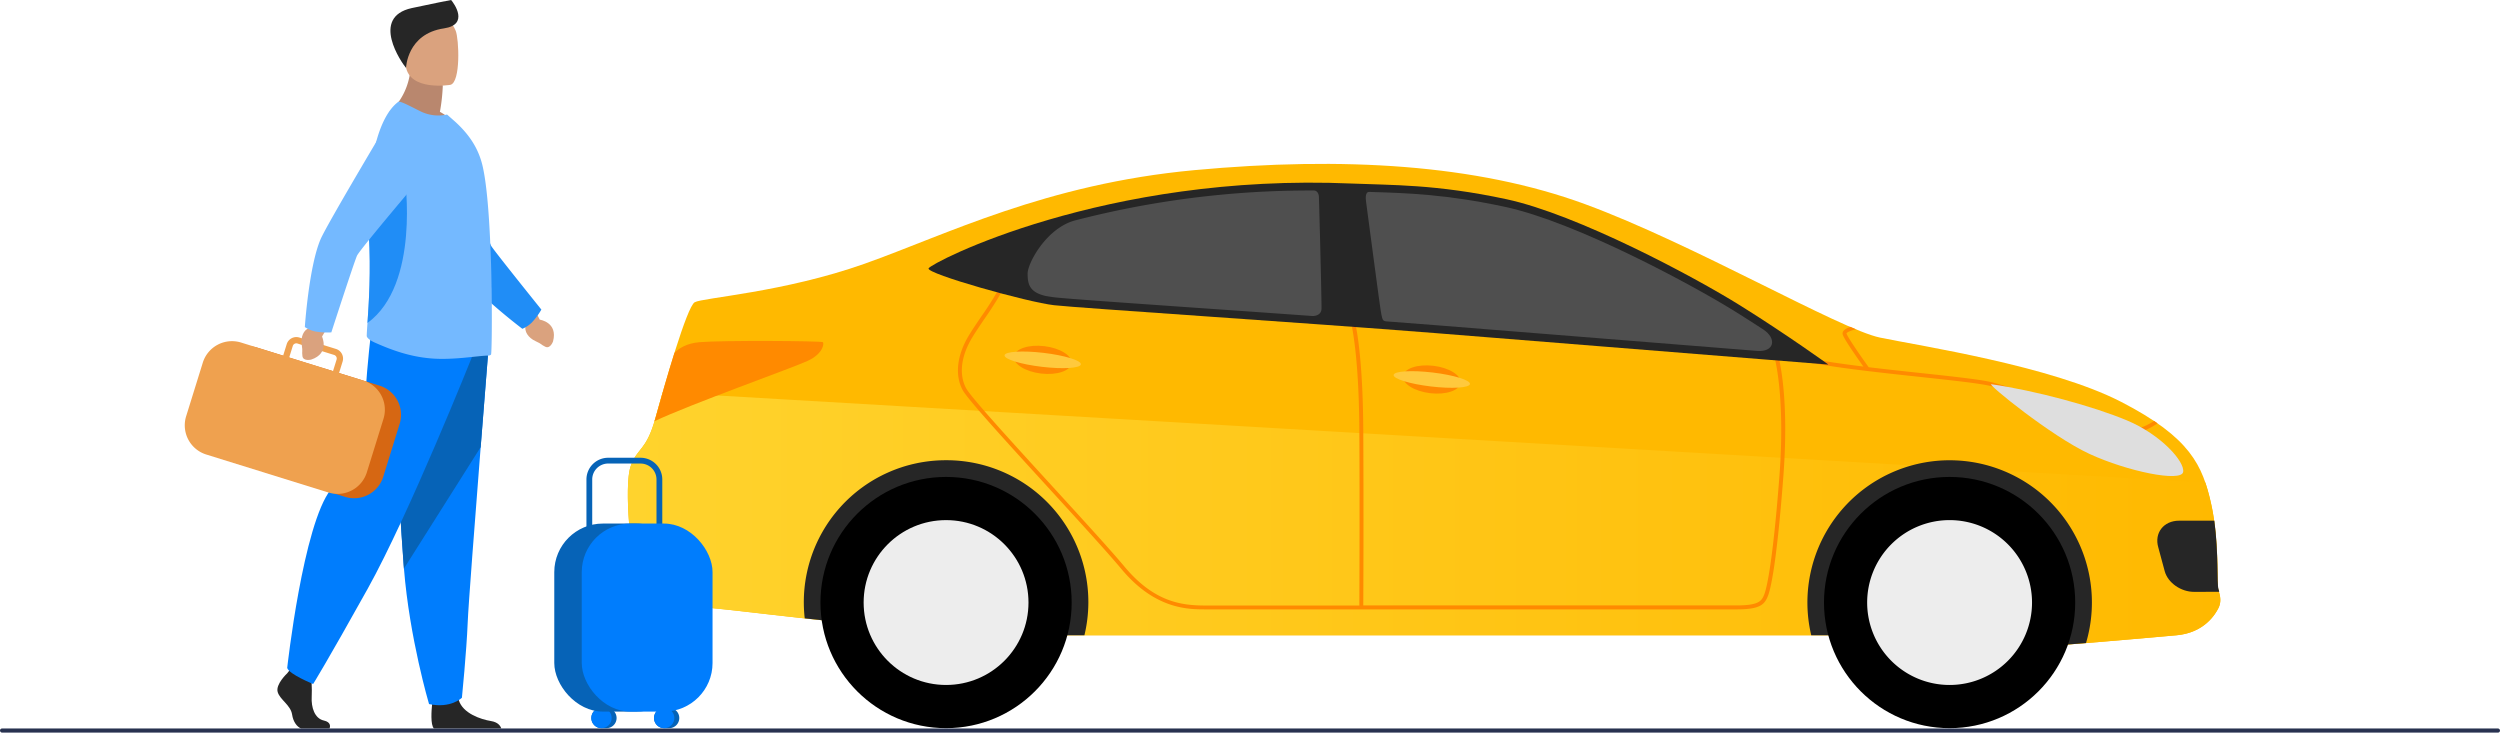 <?xml version="1.0" encoding="UTF-8"?> <svg xmlns="http://www.w3.org/2000/svg" xmlns:xlink="http://www.w3.org/1999/xlink" viewBox="0 0 1819.75 533.28"> <defs> <style>.cls-1{fill:#ffb900;}.cls-2{fill:url(#linear-gradient);}.cls-3{fill:#ff8a00;}.cls-4{fill:#262626;}.cls-5{fill:#ededed;}.cls-6{fill:#4f4f4f;}.cls-7{fill:#dedede;}.cls-8{fill:#ffc93d;}.cls-9{fill:#007dfd;}.cls-10{fill:#0663b7;}.cls-11{fill:#daa27e;}.cls-12{fill:#b9876e;}.cls-13{fill:#208df6;}.cls-14{fill:#74b9ff;}.cls-15{fill:#d66713;}.cls-16{fill:#efa14f;}.cls-17{fill:#283250;}</style> <linearGradient id="linear-gradient" x1="457" y1="378.72" x2="1616.17" y2="378.72" gradientUnits="userSpaceOnUse"> <stop offset="0" stop-color="#ffd32d"></stop> <stop offset="1" stop-color="#ffb900"></stop> </linearGradient> </defs> <g id="Слой_2" data-name="Слой 2"> <g id="Слой_1-2" data-name="Слой 1"> <path class="cls-1" d="M1584.22,462.41s-104.28,9.52-124.28,9.52-44.76-9.52-64.76-9.52H722.32c-25.71,0-152.38-13.82-183.81-17.63s-63.8-3.8-71.9-19.52-12.38-71.9-7.62-85.71,11.43-11,18.09-35.24,22.86-80.95,28.57-84.29,64.77-7.14,123.81-28.09,131.91-58.09,240-68.09,205.24-4.29,284.29,24.76,185.24,91,214.76,97.14,124.28,20.47,175.24,46.66,59.52,46.67,65.71,74.29,3.93,58.69,5.36,63,2.14,8.57,0,12.85S1604.78,460.56,1584.22,462.41Z"></path> <path class="cls-2" d="M1609.46,366.69c6.19,27.62,3.93,58.69,5.36,63s2.14,8.57,0,12.85-10,18-30.6,19.89c0,0-104.28,9.52-124.28,9.52s-44.76-9.52-64.76-9.52H722.32c-25.71,0-152.38-13.82-183.81-17.63s-63.8-3.8-71.9-19.52-12.38-71.9-7.62-85.71,11.43-11,18.09-35.24c1.4-5.09,3.23-11.64,5.28-18.79L1605.28,351.3A148.41,148.41,0,0,1,1609.46,366.69Z"></path> <path class="cls-3" d="M705.39,243.92c2.8-4.58,5.68-8.81,8.73-13.3a240.31,240.31,0,0,0,16.93-27.68l2.54,1.31a243.7,243.7,0,0,1-17.11,28c-3,4.45-5.89,8.66-8.65,13.18-8.28,13.54-10,27.09-4.6,37.16,3.45,6.49,34,39.92,63.56,72.25,21.55,23.57,41.91,45.84,51.63,57.5,21.85,26.22,42,28.42,59.26,28.42H989.47c0-9.34.32-64.42,0-126.78-.35-67.6-8-86.77-8.1-87l2.63-1.1c.33.76,8,19.62,8.33,88,.32,62.34.06,117.4,0,126.8h272.13c16.54,0,18-3.72,19.75-8,1.28-3.21,5.86-18.86,11-85.65,4.57-59.67-3.79-88.13-3.87-88.41l-.56-1.84h1.93c.24,0,6,0,18.53,2.89,11.62,2.66,27.74,5,45.11,7.15-4.54-6.38-13.84-19.68-15-23.16a2.93,2.93,0,0,1,.33-2.53c.8-1.28,2.81-2.33,5.18-3.2,1.39.6,2.74,1.18,4.05,1.72-4.05,1.09-6.73,2.31-6.85,3.11,1.06,3.17,11.37,17.88,16.14,24.53,12.45,1.5,25.39,2.9,37.7,4.22,23.41,2.52,43.63,4.7,51.93,6.74,9.84,2.41,36.11,11.17,59.29,18.89,21.72,7.24,42.24,14.07,45.56,14.5s8.86-2.37,13.28-5.23c.88.59,1.67,1.17,2.51,1.76-4.68,3.12-11.45,6.91-16.16,6.3-3.6-.46-23.28-7-46.09-14.62-23.13-7.71-49.35-16.44-59.07-18.83-8.11-2-28.25-4.16-51.56-6.67-12.66-1.36-26-2.8-38.77-4.35l-.13.09-.08-.11c-18.44-2.24-35.7-4.71-48-7.52a116.05,116.05,0,0,0-16-2.71c1.82,7.36,7.45,35.35,3.46,87.49-5,65.36-9.48,82.27-11.17,86.5-2.37,5.93-5.22,9.82-22.4,9.82H877.68c-12.9,0-36.92,0-61.46-29.44-9.67-11.61-30-33.85-51.54-57.4-29.67-32.46-60.35-66-64-72.84C694.87,272.92,696.57,258.35,705.39,243.92Z"></path> <path class="cls-4" d="M688.64,335A103.25,103.25,0,0,1,789.35,462.41h-67c-18.18,0-86.81-6.91-136.58-12.3A103.34,103.34,0,0,1,688.64,335Z"></path> <path class="cls-4" d="M1395.18,462.41H1318.4a103.54,103.54,0,1,1,200,5.68c-25.07,2-49.72,3.84-58.42,3.84C1439.94,471.93,1415.18,462.41,1395.18,462.41Z"></path> <circle cx="1419.11" cy="438.59" r="91.43"></circle> <path class="cls-5" d="M1359.11,438.59a60,60,0,1,0,60-60A60,60,0,0,0,1359.11,438.59Z"></path> <circle cx="688.64" cy="438.59" r="91.43"></circle> <circle class="cls-5" cx="688.64" cy="438.59" r="60"></circle> <path class="cls-4" d="M984.11,133.6c28.24,1.23,61.07.35,112.5,11.42s136.07,56.08,170.35,77.5,63.93,42.86,63.93,42.86-186.43-15-285.35-22.86-258.93-18.21-278.22-20.35-92.86-22.86-91.43-26.79S803.75,125.74,984.11,133.6Z"></path> <path class="cls-6" d="M1009.69,234c-3.55-.27-3.26-1.51-4.15-4.9s-10.6-78.63-11.15-82-.41-7.5,2.21-7.42h0l1.73.07c25.6.78,54.62,1.66,97.08,10.8,52.17,11.23,137.57,57.42,168.52,76.76,6.72,4.2,13.28,8.41,19.47,12.46,10.33,6.76,8,16.64-4.3,15.66-62.6-5-167.25-13.43-233.11-18.66-11.35-.91-23.59-1.85-36.3-2.8Z"></path> <path class="cls-7" d="M1449.46,279.67c32.14,4.64,74.29,16.07,98.93,26.42s42.14,30,40.72,37.5-40.36-.35-68.22-13.21S1446,279.16,1449.46,279.67Z"></path> <path class="cls-6" d="M748,199.16c0-7.47,13.27-32.44,33.72-38.5a681.49,681.49,0,0,1,172.4-22l2.42,0c2.25.08,3.36,2.45,3.48,4.32s2.08,76.49,1.9,81.85-6.42,5.21-6.42,5.21h0c-29.15-2.1-58.57-4.15-84.91-6-52.25-3.66-93.53-6.56-102.68-7.57-1.82-.21-4.08-.57-6.62-1C749.25,212.78,748,206.68,748,199.16Z"></path> <path class="cls-3" d="M477.08,304.31c3.18-11.57,8.52-30.45,13.85-47.45,3.05-3.11,8.63-7,18.3-7.79,16.66-1.43,88.8-.95,89.76,0s.23,8.34-11,13.57c-10.61,5-85.95,31.72-111.65,44C476.62,305.89,476.85,305.16,477.08,304.31Z"></path> <path class="cls-4" d="M1597,430.81c-9.44,0-19-6.52-21.31-15.05L1571,398.38C1568,388,1574.85,379,1586.23,379h25.58c3.19,23.5,1.81,46,3,49.64.24.71.41,1.42.6,2.14Z"></path> <path class="cls-3" d="M1021.28,273.75c-.66,5.5,8.18,11.08,19.74,12.45s21.45-2,22.1-7.49-8.18-11.08-19.73-12.45S1021.93,268.25,1021.28,273.75Z"></path> <path class="cls-8" d="M1014.42,272.93c-.34,2.81,11.84,6.56,27.18,8.38s28.05,1,28.38-1.79-11.83-6.56-27.17-8.37S1014.75,270.13,1014.42,272.93Z"></path> <path class="cls-3" d="M738.06,259.45c-.65,5.5,8.19,11.08,19.75,12.45s21.45-2,22.1-7.49-8.19-11.07-19.74-12.45S738.72,254,738.06,259.45Z"></path> <path class="cls-8" d="M731.21,258.63c-.34,2.81,11.83,6.56,27.18,8.38s28,1,28.38-1.79-11.84-6.56-27.18-8.37S731.53,255.83,731.21,258.63Z"></path> <g id="man"> <path class="cls-4" d="M202.13,503.74c1.68,5.66,9.44,9.45,10.49,16.37.82,5.37,3.52,8.85,6.46,10.14h20.83c.49-1.32,1.12-4.61-4.19-5.78-6.72-1.47-9.25-9.61-8.83-17.16.18-3.17.09-6.78-.06-9.91-.21-4.32-.57-7.72-.57-7.72L212,486.32l-1.5,1.93-1.44,1.85S200.45,498.07,202.13,503.74Z"></path> <path class="cls-4" d="M315.89,530.25h49c-.57-1.77-2.3-4.56-7.46-5.39-7.53-1.22-20.56-5.6-23.47-15.22-.09-.31-.18-.62-.25-.94-2.31-10.29-19.09,3.15-19.09,3.15s-.05.41-.12,1.1C314.12,516.55,313.2,527.86,315.89,530.25Z"></path> <path class="cls-9" d="M355.43,255.47s-2.55,31.81-5.55,70c-4.07,52-9,115.76-9.45,127.85-.84,21-4.2,54.57-4.2,54.57s-8,8-23.93,4.61c0,0-14.21-47.93-18.27-98.64-.07-.83-.13-1.67-.19-2.51-3.78-51.63-9.65-160.34-9.65-160.34Z"></path> <path class="cls-10" d="M355.43,255.47s-2.55,31.81-5.55,70L294,413.91c-.07-.83-.13-1.67-.19-2.51-3.78-51.63-9.65-160.34-9.65-160.34Z"></path> <path class="cls-9" d="M343.79,259.25s-46,115.21-76.18,169.36-39.67,69.26-39.67,69.26-17.31-6.93-18.89-11.65c0,0,11.56-104.53,31.8-130,11.43-14.4,24.87-57.61,25.5-72.72s4.09-45,4.09-45Z"></path> <path class="cls-11" d="M390.27,227.44l2.62,5.24s13.36,1.86,9.68,15.79c0,0-2,5.73-5.66,3.92s-1.87-1.66-7.15-4.1-8.33-7.13-7.15-11.43l-.85-4.56Z"></path> <path class="cls-12" d="M320.21,81.4a134.29,134.29,0,0,0,2.11-19.22L299,43.39c.87,25.84-15.69,38.27-15.69,38.27s31.07,15.29,49,9.63A43.19,43.19,0,0,0,320.21,81.4Z"></path> <path class="cls-11" d="M327.81,61.76s-29.66,4.92-32.45-13.6S286.87,17.8,305.7,13.87s23.57,2.59,26,8.54S335.46,60,327.81,61.76Z"></path> <path class="cls-4" d="M295.56,49.44s.6-24.81,27.63-28.79c18.51-2.73,7.3-18.2,5.18-20.65,0,0-14.15,2.7-28.64,5.88C269.33,12.55,292.35,45.75,295.56,49.44Z"></path> <path class="cls-13" d="M387.15,234.72a50.52,50.52,0,0,0,6.91-9.37s-33.7-41.88-36.44-46.22-23.21-74-23.21-74L282.64,94.65s43.21,89.14,50.37,100c11.83,18,47.21,44.68,47.21,44.68A21.29,21.29,0,0,0,387.15,234.72Z"></path> <path class="cls-14" d="M357.41,258.12a2.9,2.9,0,0,1-1.88.72c-6.75-.09-26.42,3.65-43.06,1.94-14-1.34-26.44-5.5-39.78-11.48-1.77-.79-5.85-3-5.75-4.94.06-2.17.27-5.31.54-9.27.95-13.77,2.59-37.44,1-64.75q-.44-7.64-.46-15.1c-.14-37,7.13-70.09,21.88-81.11,1.26-.9,9.06,3.39,16.17,6.9a29.39,29.39,0,0,0,19.34,2.34l6.2,5.48c7.55,7,15.83,16.55,19.43,31,3.06,12.32,4.85,34.54,5.84,57.56.45,10.44.81,21,.9,30.94v.36c.09,1,.09,2.07.09,3.06C358.22,237.43,357.86,257.76,357.41,258.12Z"></path> <path class="cls-13" d="M267.48,235.09c.95-13.77,2.59-37.44,1-64.75q-.44-7.64-.46-15.1c6.14-14.91,11.16-25.71,11.16-25.71h15.49S306,207.08,267.48,235.09Z"></path> <path class="cls-15" d="M147.39,306.27l12-38.69A22.19,22.19,0,0,1,187.1,253l89.27,27.75a22.19,22.19,0,0,1,14.56,27.69l-12,38.69a22.18,22.18,0,0,1-27.69,14.55L162,334A22.19,22.19,0,0,1,147.39,306.27Z"></path> <path class="cls-16" d="M150.1,330.83l89.07,27.68.05,0a21.62,21.62,0,0,0,4.72.91h0A22.3,22.3,0,0,0,267,343.91l12.16-39.14a22.27,22.27,0,0,0-12.5-27,.25.25,0,0,0-.09,0h0c-.65-.27-1.31-.51-2-.73l-17.78-5.52,2.59-8.35a7.33,7.33,0,0,0-4.82-9.17l-8.94-2.78-16-5-1.75-.54a7.34,7.34,0,0,0-9.17,4.83l-2.6,8.34-30.68-9.53a22.26,22.26,0,0,0-27.79,14.61L135.49,303A22.26,22.26,0,0,0,150.1,330.83Zm60.41-70.65,2.6-8.34a2.74,2.74,0,0,1,2.61-1.93,2.85,2.85,0,0,1,.81.13l3.12,1,14.85,4.61,8.69,2.71a2.73,2.73,0,0,1,1.8,3.42l-2.59,8.34Z"></path> <path class="cls-11" d="M237.35,239.91,234.41,245s5.76,12.19-7.9,16.75c0,0-5.88,1.48-6.38-2.59s.36-2.48-.49-8.23S221,240,225.28,238.66l3.34-3.2Z"></path> <path class="cls-14" d="M229.56,241.29a50.66,50.66,0,0,0,11.62.65s16.56-51.14,18.69-55.82,49.17-60,49.17-60l-19.6-49s-50.88,85-56.05,96.94c-8.53,19.73-11.5,64-11.5,64A21.27,21.27,0,0,0,229.56,241.29Z"></path> </g> <rect class="cls-17" y="530.25" width="1819.75" height="3.03" rx="1.48" transform="translate(1819.75 1063.53) rotate(-180)"></rect> <path class="cls-10" d="M426.87,433.74V349a15.82,15.82,0,0,1,15.79-15.8h23.62a15.82,15.82,0,0,1,15.8,15.8v84.75a15.82,15.82,0,0,1-15.8,15.8H442.66A15.82,15.82,0,0,1,426.87,433.74Zm15.79-96.33A11.59,11.59,0,0,0,431.08,349v84.75a11.6,11.6,0,0,0,11.58,11.59h23.62a11.6,11.6,0,0,0,11.58-11.59V349a11.59,11.59,0,0,0-11.58-11.58Z"></path> <path class="cls-10" d="M437.83,515.24h3.59a7.4,7.4,0,1,1,0,14.8h-3.59a7.4,7.4,0,1,1,0-14.8Z"></path> <circle class="cls-9" cx="437.83" cy="522.64" r="7.4" transform="translate(-212.58 727.13) rotate(-67.5)"></circle> <path class="cls-10" d="M483.46,515.24h3.59a7.4,7.4,0,1,1,0,14.8h-3.59a7.4,7.4,0,1,1,0-14.8Z"></path> <circle class="cls-9" cx="483.46" cy="522.64" r="7.4" transform="translate(-184.41 769.29) rotate(-67.5)"></circle> <rect class="cls-10" x="403.46" y="381.1" width="95.2" height="136.87" rx="35.36" transform="translate(902.12 899.07) rotate(-180)"></rect> <rect class="cls-9" x="423.47" y="381.1" width="95.2" height="136.87" rx="35.36" transform="translate(942.13 899.07) rotate(-180)"></rect> </g> </g> </svg> 